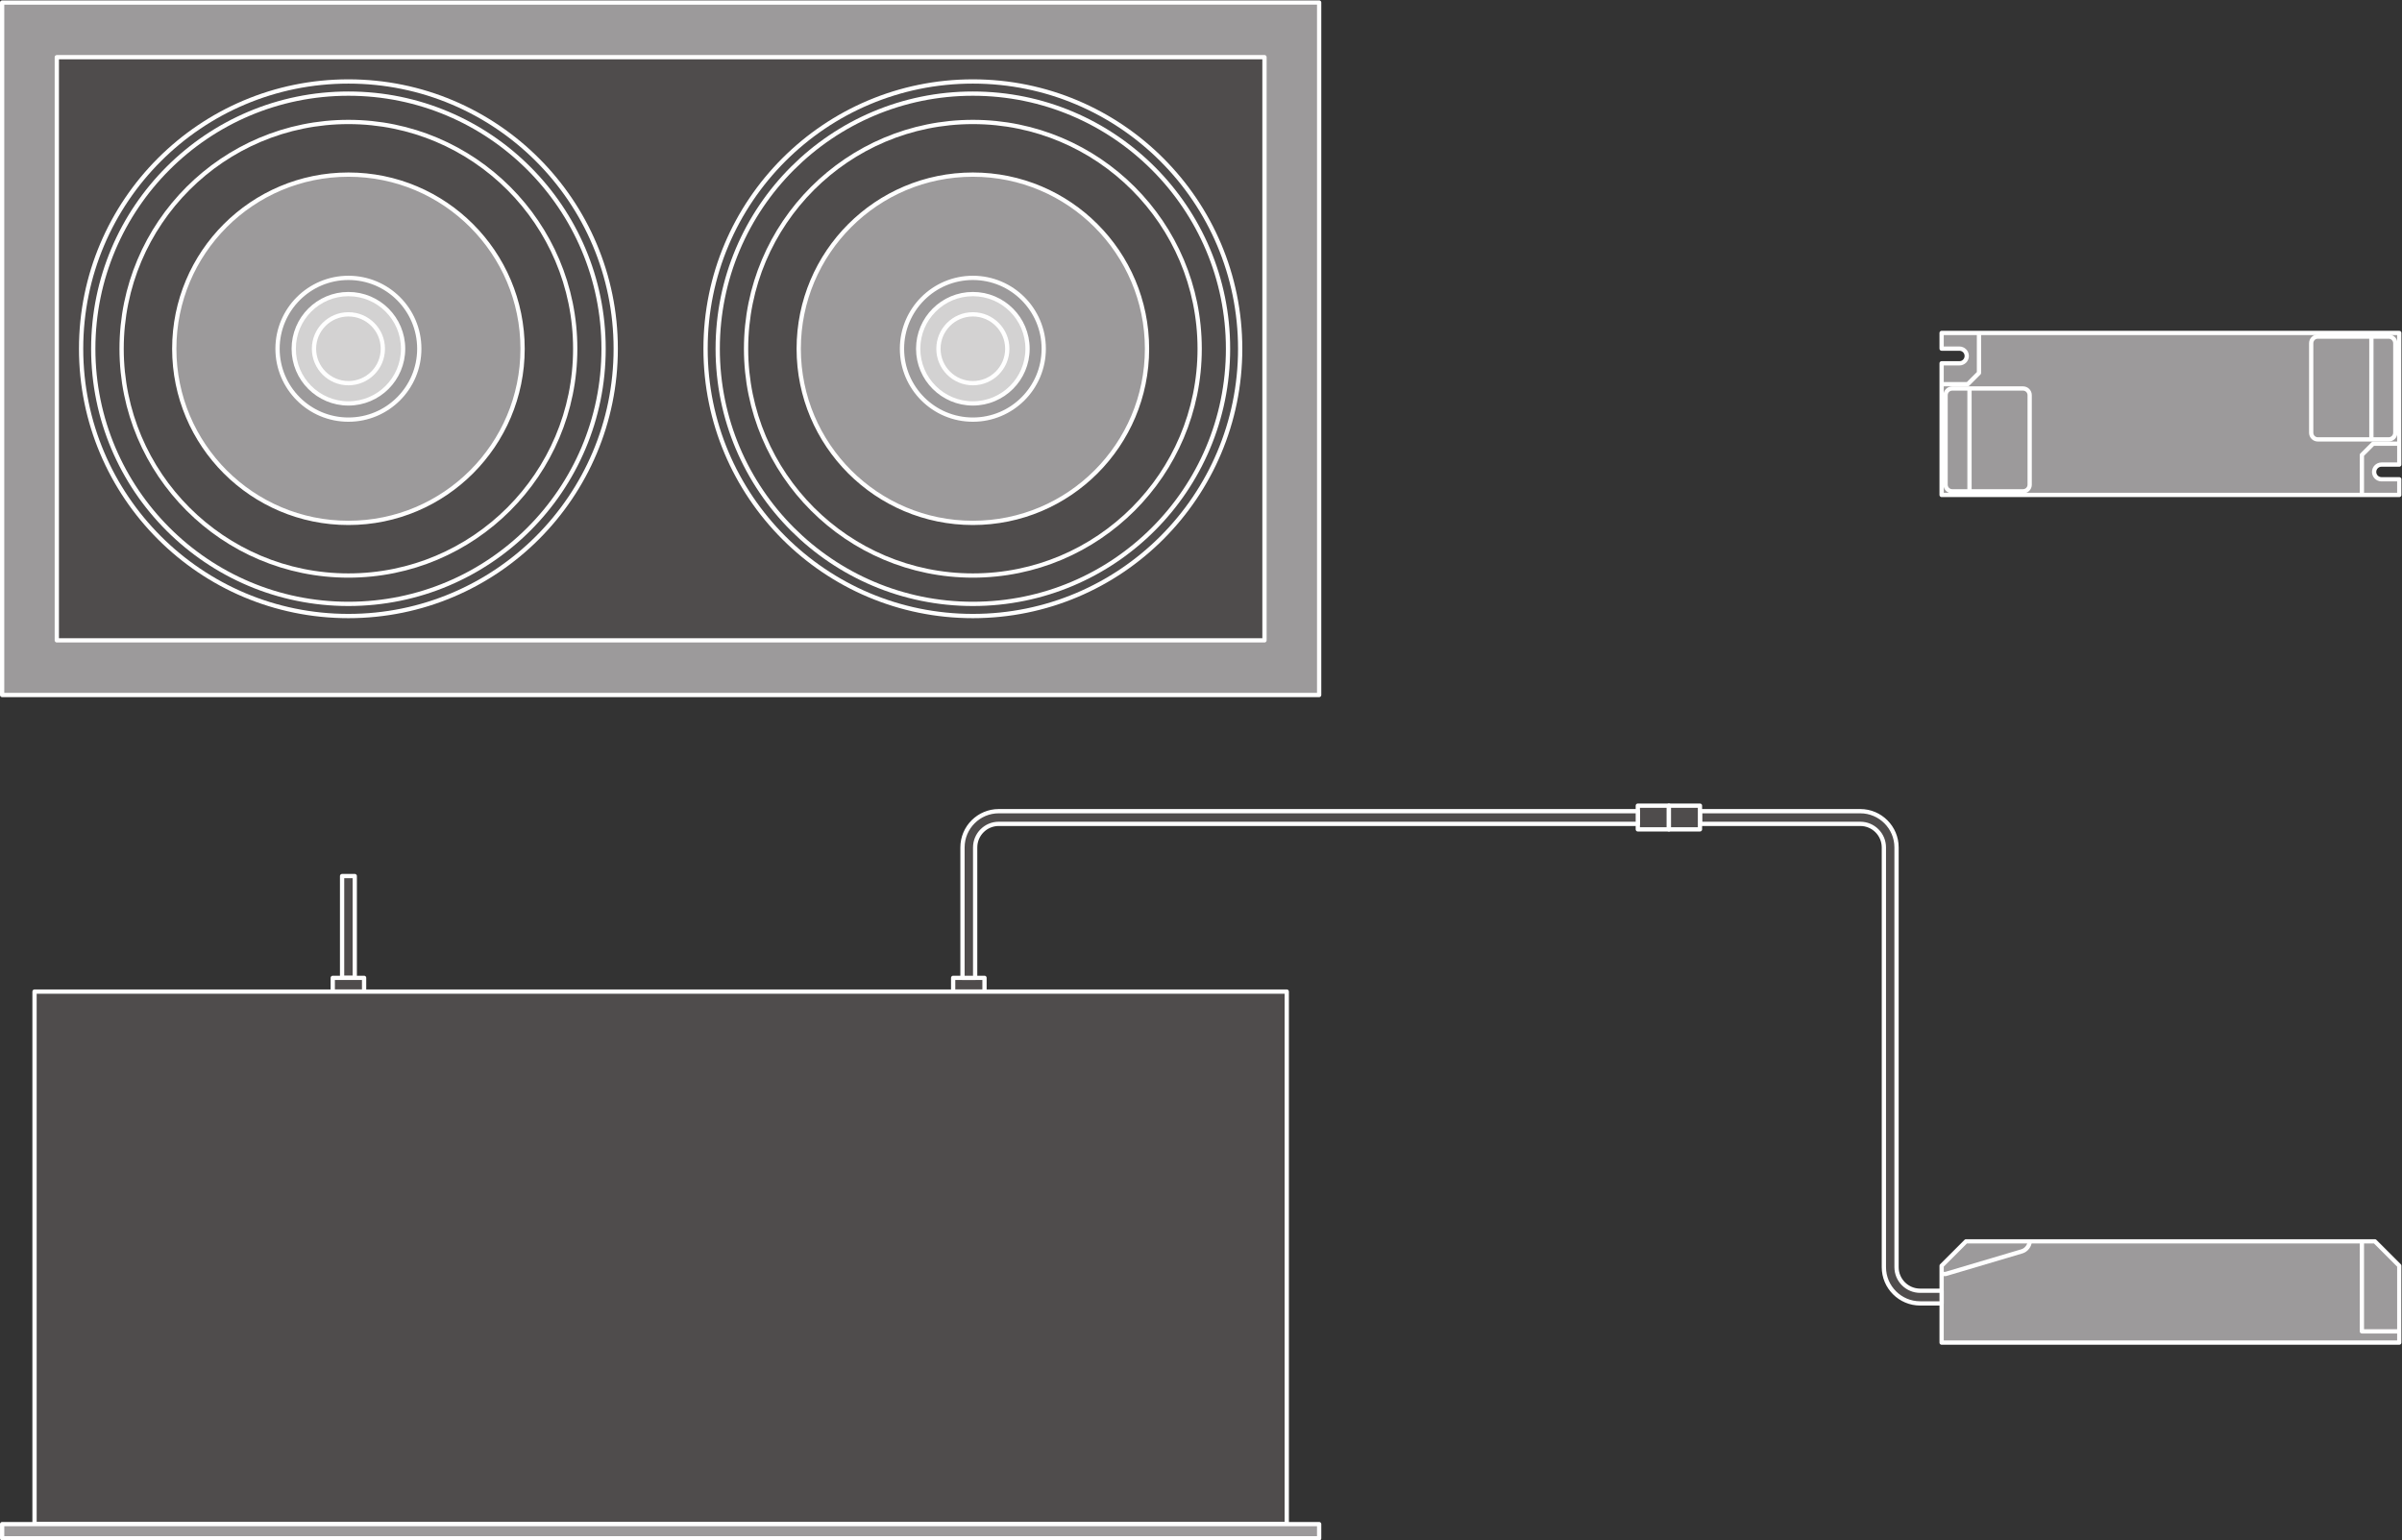 <?xml version="1.0" encoding="UTF-8" standalone="no"?>
<svg
   xmlns:dc="http://purl.org/dc/elements/1.1/"
   xmlns:cc="http://creativecommons.org/ns#"
   xmlns:rdf="http://www.w3.org/1999/02/22-rdf-syntax-ns#"
   xmlns:svg="http://www.w3.org/2000/svg"
   xmlns="http://www.w3.org/2000/svg"
   viewBox="0 0 424.92 272.533"
   height="272.533"
   width="424.92"
   xml:space="preserve"
   id="svg2"
   version="1.1"><rect x="0" y="0" width="424.92" height="272.533" fill="#333333" stroke="none"/><defs
     id="defs6" /><g
     transform="matrix(1.333,0,0,-1.333,0,272.533)"
     id="g10"><g
       transform="scale(0.1)"
       id="g12"><path
         id="path14"
         style="fill:#9c9a9b;fill-opacity:1;fill-rule:nonzero;stroke:none"
         d="m 2600.33,1581.8 c 5.38,0 9.74,-4.36 9.74,-9.74 0,-5.4 -4.36,-9.75 -9.74,-9.75 h -23.61 v -174.7 h 607.36 v 20.8 h -23.63 c -5.37,0 -9.75,4.36 -9.75,9.74 0,5.39 4.38,9.75 9.75,9.75 h 23.63 v 174.71 h -607.36 v -20.81 h 23.61" /><path
         id="path16"
         style="fill:none;stroke:#ffffff;stroke-width:5.669;stroke-linecap:butt;stroke-linejoin:round;stroke-miterlimit:10;stroke-dasharray:none;stroke-opacity:1"
         d="m 2600.33,1581.8 c 5.38,0 9.74,-4.36 9.74,-9.74 0,-5.4 -4.36,-9.75 -9.74,-9.75 h -23.61 v -174.7 h 607.36 v 20.8 h -23.63 c -5.37,0 -9.75,4.36 -9.75,9.74 0,5.39 4.38,9.75 9.75,9.75 h 23.63 v 174.71 h -607.36 v -20.81 z" /><path
         id="path18"
         style="fill:none;stroke:#ffffff;stroke-width:5.669;stroke-linecap:butt;stroke-linejoin:round;stroke-miterlimit:10;stroke-dasharray:none;stroke-opacity:1"
         d="m 2626.31,1602.61 v -53.1 l -14.91,-14.91 h -34.68" /><path
         id="path20"
         style="fill:none;stroke:#ffffff;stroke-width:5.669;stroke-linecap:butt;stroke-linejoin:round;stroke-miterlimit:10;stroke-dasharray:none;stroke-opacity:1"
         d="m 2693.58,1401.21 c 0,-4.85 -3.92,-8.78 -8.78,-8.78 h -94.01 c -4.87,0 -8.8,3.93 -8.8,8.78 v 118.86 c 0,4.86 3.93,8.81 8.8,8.81 h 94.01 c 4.86,0 8.78,-3.95 8.78,-8.81 z" /><path
         id="path22"
         style="fill:none;stroke:#ffffff;stroke-width:5.669;stroke-linecap:butt;stroke-linejoin:round;stroke-miterlimit:10;stroke-dasharray:none;stroke-opacity:1"
         d="M 2613.72,1528.88 V 1392.43" /><path
         id="path24"
         style="fill:none;stroke:#ffffff;stroke-width:5.669;stroke-linecap:butt;stroke-linejoin:round;stroke-miterlimit:10;stroke-dasharray:none;stroke-opacity:1"
         d="m 3134.47,1387.61 v 53.09 l 14.91,14.91 h 34.7" /><path
         id="path26"
         style="fill:none;stroke:#ffffff;stroke-width:5.669;stroke-linecap:butt;stroke-linejoin:round;stroke-miterlimit:10;stroke-dasharray:none;stroke-opacity:1"
         d="m 3067.19,1589 c 0,4.84 3.93,8.78 8.79,8.78 H 3170 c 4.84,0 8.81,-3.94 8.81,-8.78 v -118.87 c 0,-4.85 -3.97,-8.8 -8.81,-8.8 h -94.02 c -4.86,0 -8.79,3.95 -8.79,8.8 z" /><path
         id="path28"
         style="fill:none;stroke:#ffffff;stroke-width:5.669;stroke-linecap:butt;stroke-linejoin:round;stroke-miterlimit:10;stroke-dasharray:none;stroke-opacity:1"
         d="m 3147.07,1461.33 v 136.45" /><path
         id="path30"
         style="fill:#9c9a9b;fill-opacity:1;fill-rule:nonzero;stroke:none"
         d="m 3151.68,396.949 h -542.55 l -32.41,-32.398 V 262.559 h 607.36 v 101.992 l -32.4,32.398" /><path
         id="path32"
         style="fill:none;stroke:#ffffff;stroke-width:5.669;stroke-linecap:butt;stroke-linejoin:round;stroke-miterlimit:10;stroke-dasharray:none;stroke-opacity:1"
         d="m 3151.68,396.949 h -542.55 l -32.41,-32.398 V 262.559 h 607.36 v 101.992 z" /><path
         id="path34"
         style="fill:none;stroke:#ffffff;stroke-width:5.669;stroke-linecap:butt;stroke-linejoin:round;stroke-miterlimit:10;stroke-dasharray:none;stroke-opacity:1"
         d="m 2693.58,396.949 c 0,-5.64 -4.57,-11.578 -10.23,-13.25 l -101.36,-30.09 h -5.27" /><path
         id="path36"
         style="fill:none;stroke:#ffffff;stroke-width:5.669;stroke-linecap:butt;stroke-linejoin:round;stroke-miterlimit:10;stroke-dasharray:none;stroke-opacity:1"
         d="M 3134.47,396.949 V 277.488 h 49.61" /><path
         id="path38"
         style="fill:#9c9a9b;fill-opacity:1;fill-rule:nonzero;stroke:none"
         d="M 1750.65,1122.08 H 2.836 v 919.1 H 1750.65 v -919.1" /><path
         id="path40"
         style="fill:none;stroke:#ffffff;stroke-width:5.669;stroke-linecap:butt;stroke-linejoin:round;stroke-miterlimit:10;stroke-dasharray:none;stroke-opacity:1"
         d="M 1750.65,1122.08 H 2.836 v 919.1 H 1750.65 Z" /><path
         id="path42"
         style="fill:#4f4c4c;fill-opacity:1;fill-rule:nonzero;stroke:none"
         d="M 1678.1,1194.64 H 75.394 v 773.99 H 1678.1 v -773.99" /><path
         id="path44"
         style="fill:none;stroke:#ffffff;stroke-width:5.669;stroke-linecap:butt;stroke-linejoin:round;stroke-miterlimit:10;stroke-dasharray:none;stroke-opacity:1"
         d="M 1678.1,1194.64 H 75.394 v 773.99 H 1678.1 Z" /><path
         id="path46"
         style="fill:#4f4c4c;fill-opacity:1;fill-rule:nonzero;stroke:none"
         d="m 1645.84,1581.63 c 0,-195.92 -158.83,-354.74 -354.74,-354.74 -195.93,0 -354.748,158.82 -354.748,354.74 0,195.93 158.818,354.75 354.748,354.75 195.91,0 354.74,-158.82 354.74,-354.75" /><path
         id="path48"
         style="fill:none;stroke:#ffffff;stroke-width:5.669;stroke-linecap:butt;stroke-linejoin:round;stroke-miterlimit:10;stroke-dasharray:none;stroke-opacity:1"
         d="m 1645.84,1581.63 c 0,-195.92 -158.83,-354.74 -354.74,-354.74 -195.93,0 -354.748,158.82 -354.748,354.74 0,195.93 158.818,354.75 354.748,354.75 195.91,0 354.74,-158.82 354.74,-354.75 z" /><path
         id="path50"
         style="fill:#4f4c4c;fill-opacity:1;fill-rule:nonzero;stroke:none"
         d="m 1629.72,1581.63 c 0,-187.01 -151.61,-338.62 -338.62,-338.62 -187.02,0 -338.635,151.61 -338.635,338.62 0,187.01 151.615,338.62 338.635,338.62 187.01,0 338.62,-151.61 338.62,-338.62" /><path
         id="path52"
         style="fill:none;stroke:#ffffff;stroke-width:5.669;stroke-linecap:butt;stroke-linejoin:round;stroke-miterlimit:10;stroke-dasharray:none;stroke-opacity:1"
         d="m 1629.72,1581.63 c 0,-187.01 -151.61,-338.62 -338.62,-338.62 -187.02,0 -338.635,151.61 -338.635,338.62 0,187.01 151.615,338.62 338.635,338.62 187.01,0 338.62,-151.61 338.62,-338.62 z" /><path
         id="path54"
         style="fill:#4f4c4c;fill-opacity:1;fill-rule:nonzero;stroke:none"
         d="m 1592.08,1581.63 c 0,-166.24 -134.75,-300.99 -300.98,-300.99 -166.24,0 -300.998,134.75 -300.998,300.99 0,166.24 134.758,301 300.998,301 166.23,0 300.98,-134.76 300.98,-301" /><path
         id="path56"
         style="fill:none;stroke:#ffffff;stroke-width:5.669;stroke-linecap:butt;stroke-linejoin:round;stroke-miterlimit:10;stroke-dasharray:none;stroke-opacity:1"
         d="m 1592.08,1581.63 c 0,-166.24 -134.75,-300.99 -300.98,-300.99 -166.24,0 -300.998,134.75 -300.998,300.99 0,166.24 134.758,301 300.998,301 166.23,0 300.98,-134.76 300.98,-301 z" /><path
         id="path58"
         style="fill:#9c9a9b;fill-opacity:1;fill-rule:nonzero;stroke:none"
         d="m 1522.21,1581.63 c 0,-127.65 -103.46,-231.12 -231.11,-231.12 -127.65,0 -231.12,103.47 -231.12,231.12 0,127.64 103.47,231.12 231.12,231.12 127.65,0 231.11,-103.48 231.11,-231.12" /><path
         id="path60"
         style="fill:none;stroke:#ffffff;stroke-width:5.669;stroke-linecap:butt;stroke-linejoin:round;stroke-miterlimit:10;stroke-dasharray:none;stroke-opacity:1"
         d="m 1522.21,1581.63 c 0,-127.65 -103.46,-231.12 -231.11,-231.12 -127.65,0 -231.12,103.47 -231.12,231.12 0,127.64 103.47,231.12 231.12,231.12 127.65,0 231.11,-103.48 231.11,-231.12 z" /><path
         id="path62"
         style="fill:#9c9a9b;fill-opacity:1;fill-rule:nonzero;stroke:none"
         d="m 1385.15,1581.63 c 0,-51.94 -42.11,-94.06 -94.05,-94.06 -51.95,0 -94.07,42.12 -94.07,94.06 0,51.94 42.12,94.07 94.07,94.07 51.94,0 94.05,-42.13 94.05,-94.07" /><path
         id="path64"
         style="fill:none;stroke:#ffffff;stroke-width:5.669;stroke-linecap:butt;stroke-linejoin:round;stroke-miterlimit:10;stroke-dasharray:none;stroke-opacity:1"
         d="m 1385.15,1581.63 c 0,-51.94 -42.11,-94.06 -94.05,-94.06 -51.95,0 -94.07,42.12 -94.07,94.06 0,51.94 42.12,94.07 94.07,94.07 51.94,0 94.05,-42.13 94.05,-94.07 z" /><path
         id="path66"
         style="fill:#d3d2d2;fill-opacity:1;fill-rule:nonzero;stroke:none"
         d="m 1363.65,1581.63 c 0,-40.08 -32.48,-72.56 -72.55,-72.56 -40.08,0 -72.58,32.48 -72.58,72.56 0,40.07 32.5,72.56 72.58,72.56 40.07,0 72.55,-32.49 72.55,-72.56" /><path
         id="path68"
         style="fill:none;stroke:#ffffff;stroke-width:5.669;stroke-linecap:butt;stroke-linejoin:round;stroke-miterlimit:10;stroke-dasharray:none;stroke-opacity:1"
         d="m 1363.65,1581.63 c 0,-40.08 -32.48,-72.56 -72.55,-72.56 -40.08,0 -72.58,32.48 -72.58,72.56 0,40.07 32.5,72.56 72.58,72.56 40.07,0 72.55,-32.49 72.55,-72.56 z" /><path
         id="path70"
         style="fill:#d3d2d2;fill-opacity:1;fill-rule:nonzero;stroke:none"
         d="m 1336.78,1581.63 c 0,-25.23 -20.45,-45.68 -45.68,-45.68 -25.24,0 -45.7,20.45 -45.7,45.68 0,25.23 20.46,45.69 45.7,45.69 25.23,0 45.68,-20.46 45.68,-45.69" /><path
         id="path72"
         style="fill:none;stroke:#ffffff;stroke-width:5.669;stroke-linecap:butt;stroke-linejoin:round;stroke-miterlimit:10;stroke-dasharray:none;stroke-opacity:1"
         d="m 1336.78,1581.63 c 0,-25.23 -20.45,-45.68 -45.68,-45.68 -25.24,0 -45.7,20.45 -45.7,45.68 0,25.23 20.46,45.69 45.7,45.69 25.23,0 45.68,-20.46 45.68,-45.69 z" /><path
         id="path74"
         style="fill:#4f4c4c;fill-opacity:1;fill-rule:nonzero;stroke:none"
         d="m 817.133,1581.63 c 0,-195.92 -158.828,-354.74 -354.735,-354.74 -195.937,0 -354.765,158.82 -354.765,354.74 0,195.93 158.828,354.75 354.765,354.75 195.907,0 354.735,-158.82 354.735,-354.75" /><path
         id="path76"
         style="fill:none;stroke:#ffffff;stroke-width:5.669;stroke-linecap:butt;stroke-linejoin:round;stroke-miterlimit:10;stroke-dasharray:none;stroke-opacity:1"
         d="m 817.133,1581.63 c 0,-195.92 -158.828,-354.74 -354.735,-354.74 -195.937,0 -354.765,158.82 -354.765,354.74 0,195.93 158.828,354.75 354.765,354.75 195.907,0 354.735,-158.82 354.735,-354.75 z" /><path
         id="path78"
         style="fill:#4f4c4c;fill-opacity:1;fill-rule:nonzero;stroke:none"
         d="m 801.012,1581.63 c 0,-187.01 -151.602,-338.62 -338.614,-338.62 -187.031,0 -338.632,151.61 -338.632,338.62 0,187.01 151.601,338.62 338.632,338.62 187.012,0 338.614,-151.61 338.614,-338.62" /><path
         id="path80"
         style="fill:none;stroke:#ffffff;stroke-width:5.669;stroke-linecap:butt;stroke-linejoin:round;stroke-miterlimit:10;stroke-dasharray:none;stroke-opacity:1"
         d="m 801.012,1581.63 c 0,-187.01 -151.602,-338.62 -338.614,-338.62 -187.031,0 -338.632,151.61 -338.632,338.62 0,187.01 151.601,338.62 338.632,338.62 187.012,0 338.614,-151.61 338.614,-338.62 z" /><path
         id="path82"
         style="fill:#4f4c4c;fill-opacity:1;fill-rule:nonzero;stroke:none"
         d="m 763.375,1581.63 c 0,-166.24 -134.758,-300.99 -300.977,-300.99 -166.25,0 -301.007,134.75 -301.007,300.99 0,166.24 134.757,301 301.007,301 166.219,0 300.977,-134.76 300.977,-301" /><path
         id="path84"
         style="fill:none;stroke:#ffffff;stroke-width:5.669;stroke-linecap:butt;stroke-linejoin:round;stroke-miterlimit:10;stroke-dasharray:none;stroke-opacity:1"
         d="m 763.375,1581.63 c 0,-166.24 -134.758,-300.99 -300.977,-300.99 -166.25,0 -301.007,134.75 -301.007,300.99 0,166.24 134.757,301 301.007,301 166.219,0 300.977,-134.76 300.977,-301 z" /><path
         id="path86"
         style="fill:#9c9a9b;fill-opacity:1;fill-rule:nonzero;stroke:none"
         d="m 693.512,1581.63 c 0,-127.65 -103.477,-231.12 -231.114,-231.12 -127.656,0 -231.132,103.47 -231.132,231.12 0,127.64 103.476,231.12 231.132,231.12 127.637,0 231.114,-103.48 231.114,-231.12" /><path
         id="path88"
         style="fill:none;stroke:#ffffff;stroke-width:5.669;stroke-linecap:butt;stroke-linejoin:round;stroke-miterlimit:10;stroke-dasharray:none;stroke-opacity:1"
         d="m 693.512,1581.63 c 0,-127.65 -103.477,-231.12 -231.114,-231.12 -127.656,0 -231.132,103.47 -231.132,231.12 0,127.64 103.476,231.12 231.132,231.12 127.637,0 231.114,-103.48 231.114,-231.12 z" /><path
         id="path90"
         style="fill:#9c9a9b;fill-opacity:1;fill-rule:nonzero;stroke:none"
         d="m 556.441,1581.63 c 0,-51.94 -42.109,-94.06 -94.043,-94.06 -51.953,0 -94.082,42.12 -94.082,94.06 0,51.94 42.129,94.07 94.082,94.07 51.934,0 94.043,-42.13 94.043,-94.07" /><path
         id="path92"
         style="fill:none;stroke:#ffffff;stroke-width:5.669;stroke-linecap:butt;stroke-linejoin:round;stroke-miterlimit:10;stroke-dasharray:none;stroke-opacity:1"
         d="m 556.441,1581.63 c 0,-51.94 -42.109,-94.06 -94.043,-94.06 -51.953,0 -94.082,42.12 -94.082,94.06 0,51.94 42.129,94.07 94.082,94.07 51.934,0 94.043,-42.13 94.043,-94.07 z" /><path
         id="path94"
         style="fill:#d3d2d2;fill-opacity:1;fill-rule:nonzero;stroke:none"
         d="m 534.945,1581.63 c 0,-40.08 -32.48,-72.56 -72.547,-72.56 -40.089,0 -72.578,32.48 -72.578,72.56 0,40.07 32.489,72.56 72.578,72.56 40.067,0 72.547,-32.49 72.547,-72.56" /><path
         id="path96"
         style="fill:none;stroke:#ffffff;stroke-width:5.669;stroke-linecap:butt;stroke-linejoin:round;stroke-miterlimit:10;stroke-dasharray:none;stroke-opacity:1"
         d="m 534.945,1581.63 c 0,-40.08 -32.48,-72.56 -72.547,-72.56 -40.089,0 -72.578,32.48 -72.578,72.56 0,40.07 32.489,72.56 72.578,72.56 40.067,0 72.547,-32.49 72.547,-72.56 z" /><path
         id="path98"
         style="fill:#d3d2d2;fill-opacity:1;fill-rule:nonzero;stroke:none"
         d="m 508.082,1581.63 c 0,-25.23 -20.461,-45.68 -45.684,-45.68 -25.246,0 -45.703,20.45 -45.703,45.68 0,25.23 20.457,45.69 45.703,45.69 25.223,0 45.684,-20.46 45.684,-45.69" /><path
         id="path100"
         style="fill:none;stroke:#ffffff;stroke-width:5.669;stroke-linecap:butt;stroke-linejoin:round;stroke-miterlimit:10;stroke-dasharray:none;stroke-opacity:1"
         d="m 508.082,1581.63 c 0,-25.23 -20.461,-45.68 -45.684,-45.68 -25.246,0 -45.703,20.45 -45.703,45.68 0,25.23 20.457,45.69 45.703,45.69 25.223,0 45.684,-20.46 45.684,-45.69 z" /><path
         id="path102"
         style="fill:#4f4c4c;fill-opacity:1;fill-rule:nonzero;stroke:none"
         d="M 470.797,881.77 V 746.66 h -16.809 v 135.11 h 16.809" /><path
         id="path104"
         style="fill:none;stroke:#ffffff;stroke-width:5.669;stroke-linecap:butt;stroke-linejoin:round;stroke-miterlimit:10;stroke-dasharray:none;stroke-opacity:1"
         d="M 470.797,881.77 V 746.66 h -16.809 v 135.11 z" /><path
         id="path106"
         style="fill:#4f4c4c;fill-opacity:1;fill-rule:nonzero;stroke:none"
         d="m 1264.94,746.66 h 41.6 v -18.211 h -41.6 v 18.211" /><path
         id="path108"
         style="fill:none;stroke:#ffffff;stroke-width:5.669;stroke-linecap:butt;stroke-linejoin:round;stroke-miterlimit:10;stroke-dasharray:none;stroke-opacity:1"
         d="m 1264.94,746.66 h 41.6 v -18.211 h -41.6 z" /><path
         id="path110"
         style="fill:#4f4c4c;fill-opacity:1;fill-rule:nonzero;stroke:none"
         d="m 441.598,746.66 h 41.601 v -18.211 h -41.601 v 18.211" /><path
         id="path112"
         style="fill:none;stroke:#ffffff;stroke-width:5.669;stroke-linecap:butt;stroke-linejoin:round;stroke-miterlimit:10;stroke-dasharray:none;stroke-opacity:1"
         d="m 441.598,746.66 h 41.601 v -18.211 h -41.601 z" /><path
         id="path114"
         style="fill:#4f4c4c;fill-opacity:1;fill-rule:nonzero;stroke:none"
         d="M 1707.66,21.641 H 45.824 V 728.441 H 1707.66 V 21.641" /><path
         id="path116"
         style="fill:none;stroke:#ffffff;stroke-width:5.669;stroke-linecap:butt;stroke-linejoin:round;stroke-miterlimit:10;stroke-dasharray:none;stroke-opacity:1"
         d="M 1707.66,21.641 H 45.824 V 728.441 H 1707.66 Z" /><path
         id="path118"
         style="fill:#9c9a9b;fill-opacity:1;fill-rule:nonzero;stroke:none"
         d="M 1750.65,2.828 H 2.848 V 21.641 H 1750.65 V 2.828" /><path
         id="path120"
         style="fill:none;stroke:#ffffff;stroke-width:5.669;stroke-linecap:butt;stroke-linejoin:round;stroke-miterlimit:10;stroke-dasharray:none;stroke-opacity:1"
         d="M 1750.65,2.828 H 2.848 V 21.641 H 1750.65 Z" /><path
         id="path122"
         style="fill:#4f4c4c;fill-opacity:1;fill-rule:nonzero;stroke:none"
         d="m 2548.2,331.398 c -17.26,0 -31.3,14.043 -31.3,31.293 v 557.09 c 0,26.52 -21.57,48.098 -48.11,48.098 h -212.75 v -16.82 h 212.75 c 17.27,0 31.3,-14.039 31.3,-31.278 v -557.09 c 0,-26.531 21.58,-48.113 48.11,-48.113 h 28.52 v 16.82 h -28.52" /><path
         id="path124"
         style="fill:none;stroke:#ffffff;stroke-width:5.669;stroke-linecap:butt;stroke-linejoin:round;stroke-miterlimit:10;stroke-dasharray:none;stroke-opacity:1"
         d="m 2548.2,331.398 c -17.26,0 -31.3,14.043 -31.3,31.293 v 557.09 c 0,26.52 -21.57,48.098 -48.11,48.098 h -212.75 v -16.82 h 212.75 c 17.27,0 31.3,-14.039 31.3,-31.278 v -557.09 c 0,-26.531 21.58,-48.113 48.11,-48.113 h 28.52 v 16.82 z" /><path
         id="path126"
         style="fill:#4f4c4c;fill-opacity:1;fill-rule:nonzero;stroke:none"
         d="m 2214.79,943.75 h -41.25 v 31.449 h 41.25 V 943.75" /><path
         id="path128"
         style="fill:none;stroke:#ffffff;stroke-width:5.669;stroke-linecap:butt;stroke-linejoin:round;stroke-miterlimit:10;stroke-dasharray:none;stroke-opacity:1"
         d="m 2214.79,943.75 h -41.25 v 31.449 h 41.25 z" /><path
         id="path130"
         style="fill:#4f4c4c;fill-opacity:1;fill-rule:nonzero;stroke:none"
         d="m 2214.79,975.199 h 41.25 V 943.75 h -41.25 v 31.449" /><path
         id="path132"
         style="fill:none;stroke:#ffffff;stroke-width:5.669;stroke-linecap:butt;stroke-linejoin:round;stroke-miterlimit:10;stroke-dasharray:none;stroke-opacity:1"
         d="m 2214.79,975.199 h 41.25 V 943.75 h -41.25 z" /><path
         id="path134"
         style="fill:#4f4c4c;fill-opacity:1;fill-rule:nonzero;stroke:none"
         d="m 1325.43,967.879 c -26.53,0 -48.11,-21.578 -48.11,-48.098 v 0 -173.121 h 16.81 v 173.121 h 0.01 c 0,17.239 14.03,31.278 31.29,31.278 h 848.11 v 16.82 h -848.11" /><path
         id="path136"
         style="fill:none;stroke:#ffffff;stroke-width:5.669;stroke-linecap:butt;stroke-linejoin:round;stroke-miterlimit:10;stroke-dasharray:none;stroke-opacity:1"
         d="m 1325.43,967.879 c -26.53,0 -48.11,-21.578 -48.11,-48.098 v 0 -173.121 h 16.81 v 173.121 h 0.01 c 0,17.239 14.03,31.278 31.29,31.278 h 848.11 v 16.82 z" /></g></g></svg>